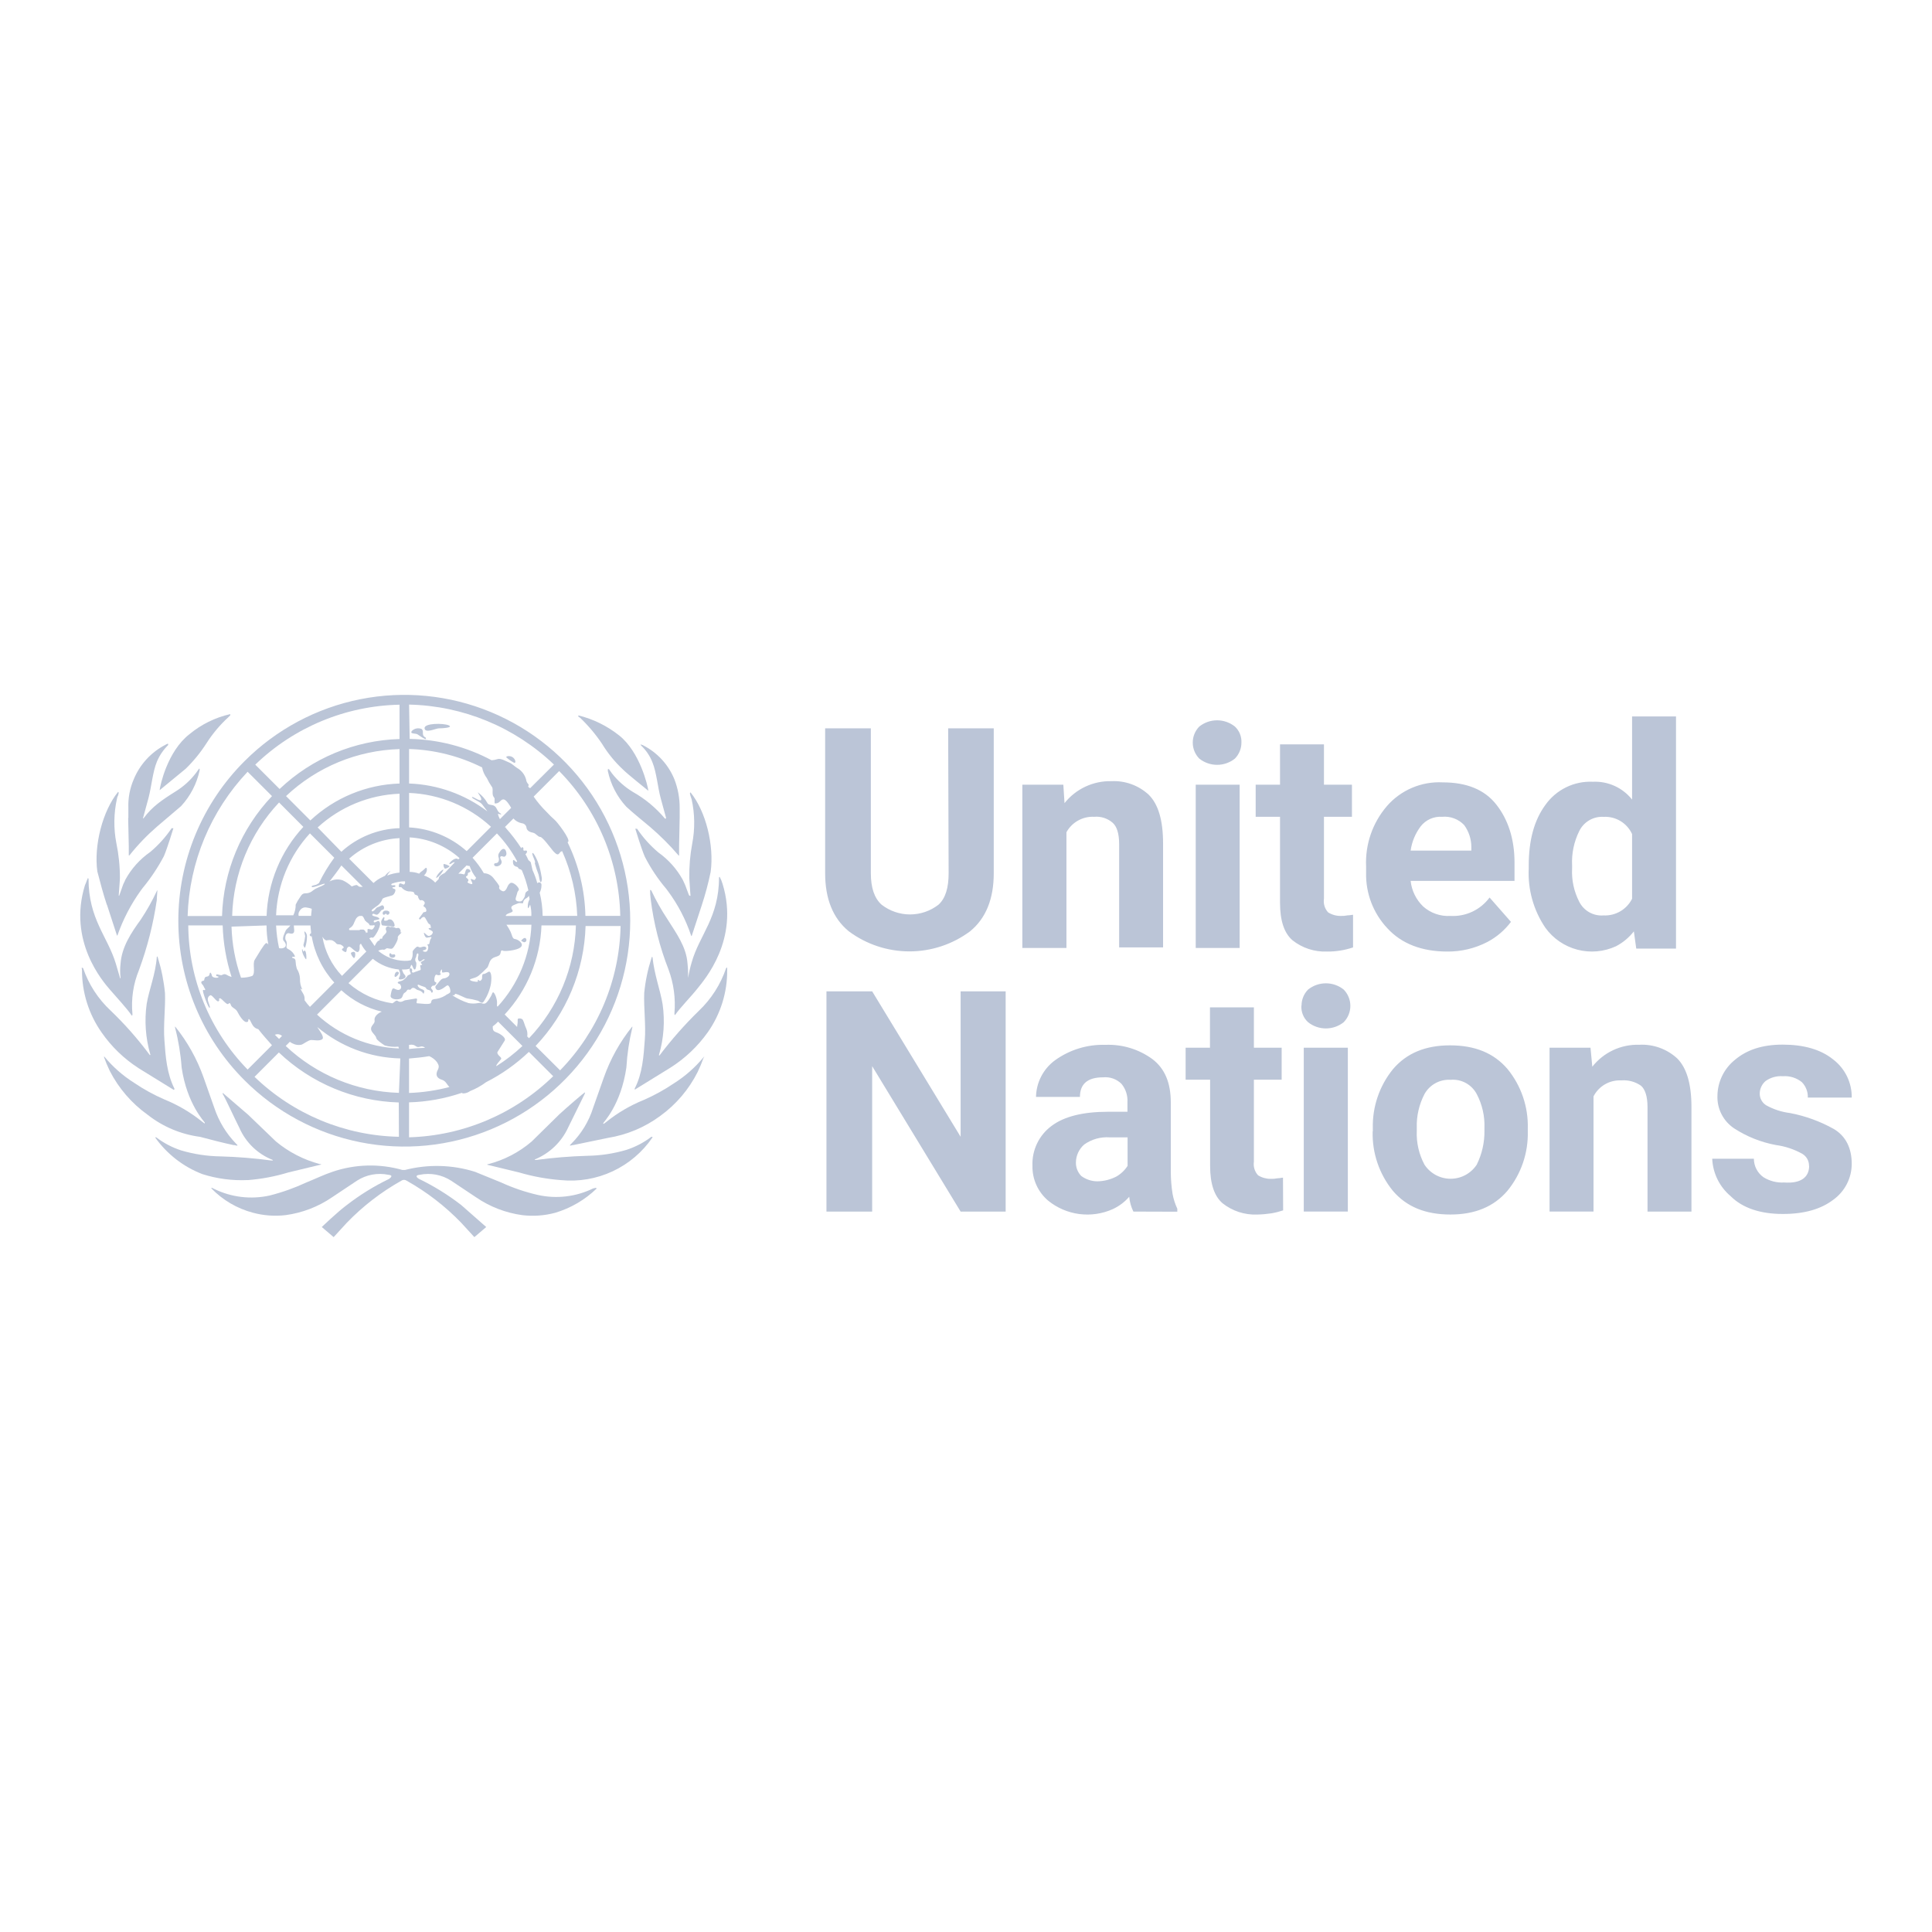 <svg width="250" height="250" viewBox="0 0 250 250" fill="none" xmlns="http://www.w3.org/2000/svg">
<path d="M122.691 94.246H128.591V112.99C128.591 116.292 127.592 118.829 125.519 120.518C123.253 122.201 120.505 123.11 117.682 123.11C114.86 123.11 112.112 122.201 109.846 120.518C107.773 118.829 106.774 116.292 106.774 112.99V94.246H112.688V112.99C112.688 114.909 113.152 116.224 114.071 117.061C115.126 117.882 116.424 118.328 117.76 118.328C119.096 118.328 120.394 117.882 121.448 117.061C122.368 116.217 122.752 114.834 122.752 112.99L122.691 94.246ZM141.59 105.693C140.864 105.655 140.142 105.822 139.507 106.176C138.871 106.529 138.348 107.054 137.997 107.691V122.67H132.292V101.543H137.595L137.749 103.925C138.472 103.014 139.397 102.284 140.45 101.791C141.503 101.298 142.656 101.055 143.818 101.083C144.702 101.04 145.585 101.174 146.417 101.478C147.248 101.781 148.01 102.248 148.658 102.851C149.887 104.08 150.501 106.153 150.501 109.149V122.594H144.817V109.225C144.817 107.842 144.508 106.922 143.969 106.458C143.644 106.177 143.266 105.965 142.858 105.833C142.449 105.702 142.018 105.654 141.59 105.693ZM154.342 96.089C154.34 95.314 154.644 94.569 155.186 94.016C155.841 93.492 156.653 93.207 157.491 93.207C158.329 93.207 159.142 93.492 159.796 94.016C160.079 94.279 160.301 94.601 160.446 94.959C160.592 95.317 160.658 95.703 160.641 96.089C160.642 96.864 160.339 97.608 159.796 98.162C159.142 98.685 158.329 98.97 157.491 98.97C156.653 98.97 155.841 98.685 155.186 98.162C154.644 97.608 154.34 96.864 154.342 96.089ZM160.411 101.543V122.67H154.726V101.543H160.411ZM175.084 122.594C173.996 122.963 172.853 123.144 171.703 123.13C170.092 123.192 168.511 122.674 167.248 121.671C166.173 120.746 165.635 119.133 165.635 116.831V105.693H162.484V101.543H165.635V96.319H171.319V101.543H174.941V105.693H171.319V116.292C171.271 116.609 171.294 116.932 171.387 117.238C171.48 117.544 171.641 117.825 171.858 118.06C172.341 118.364 172.901 118.523 173.471 118.52C173.78 118.532 174.089 118.507 174.391 118.445C174.7 118.445 174.93 118.369 175.084 118.369V122.594ZM195.518 119.289C194.701 120.377 193.651 121.269 192.446 121.901C190.855 122.722 189.088 123.143 187.297 123.13C183.995 123.13 181.383 122.131 179.54 120.133C177.701 118.185 176.707 115.589 176.773 112.911V112.146C176.636 109.286 177.599 106.482 179.464 104.31C180.355 103.283 181.469 102.473 182.719 101.941C183.97 101.409 185.325 101.168 186.683 101.238C189.758 101.238 192.072 102.157 193.599 104.08C195.126 106.002 195.978 108.535 195.978 111.607V113.989H182.536C182.671 115.245 183.242 116.413 184.15 117.291C184.628 117.719 185.186 118.048 185.793 118.259C186.399 118.47 187.041 118.559 187.682 118.52C188.658 118.576 189.633 118.387 190.518 117.971C191.403 117.555 192.171 116.925 192.751 116.138L195.518 119.289ZM186.607 105.693C186.081 105.656 185.554 105.749 185.071 105.964C184.589 106.178 184.167 106.507 183.841 106.922C183.144 107.842 182.695 108.926 182.536 110.069H190.391V109.609C190.391 108.588 190.068 107.593 189.467 106.767C189.104 106.383 188.657 106.086 188.161 105.9C187.666 105.714 187.134 105.643 186.607 105.693ZM211.73 122.745L211.421 120.518C210.8 121.316 210.014 121.972 209.118 122.44C207.554 123.165 205.786 123.324 204.118 122.89C202.45 122.455 200.985 121.454 199.973 120.058C198.44 117.799 197.683 115.103 197.818 112.376V111.991C197.818 108.758 198.507 106.153 199.973 104.155C200.664 103.18 201.589 102.394 202.664 101.87C203.738 101.346 204.927 101.102 206.121 101.158C207.088 101.114 208.053 101.299 208.934 101.7C209.816 102.101 210.589 102.706 211.191 103.465V92.708H216.875V122.745H211.73ZM203.43 112.376C203.349 113.87 203.667 115.358 204.353 116.688C204.643 117.262 205.097 117.738 205.659 118.053C206.22 118.367 206.863 118.508 207.504 118.455C208.261 118.491 209.013 118.306 209.667 117.923C210.321 117.541 210.85 116.977 211.191 116.299V107.928C210.871 107.229 210.348 106.643 209.691 106.246C209.033 105.849 208.271 105.658 207.504 105.7C206.856 105.661 206.21 105.815 205.649 106.143C205.088 106.471 204.637 106.958 204.353 107.543C203.668 108.925 203.35 110.459 203.43 111.999V112.376ZM130.132 128.279V156.778H124.304L112.857 137.958V156.778H106.943V128.279H112.857L124.304 147.099V128.279H130.132ZM146.66 156.778C146.364 156.178 146.181 155.527 146.121 154.86C145.526 155.546 144.791 156.096 143.965 156.473C142.616 157.071 141.129 157.286 139.666 157.096C138.203 156.906 136.82 156.318 135.669 155.395C135.005 154.842 134.474 154.147 134.116 153.361C133.757 152.574 133.581 151.717 133.599 150.854C133.559 149.86 133.762 148.872 134.19 147.975C134.618 147.077 135.259 146.298 136.057 145.705C137.67 144.476 140.128 143.862 143.354 143.862H145.891V142.633C145.944 141.77 145.67 140.919 145.122 140.251C144.812 139.943 144.437 139.708 144.026 139.562C143.614 139.416 143.175 139.363 142.74 139.406C140.742 139.406 139.744 140.252 139.744 141.943H134.059C134.076 141.016 134.306 140.106 134.732 139.284C135.159 138.461 135.769 137.748 136.517 137.2C138.414 135.832 140.711 135.129 143.049 135.202C145.222 135.115 147.361 135.764 149.118 137.046C150.731 138.274 151.5 140.118 151.5 142.654V151.572C151.5 152.55 151.577 153.527 151.73 154.493C151.853 155.156 152.059 155.801 152.344 156.412V156.796L146.66 156.778ZM141.989 152.862C142.846 152.85 143.688 152.64 144.45 152.248C145.041 151.91 145.541 151.436 145.909 150.864V147.174H143.602C142.428 147.088 141.26 147.415 140.3 148.098C139.968 148.385 139.701 148.738 139.515 149.136C139.329 149.533 139.23 149.966 139.223 150.404C139.214 150.73 139.27 151.053 139.389 151.356C139.507 151.659 139.685 151.936 139.912 152.169C140.512 152.614 141.238 152.857 141.986 152.862H141.989ZM166.037 156.624C165.535 156.789 165.021 156.918 164.499 157.008C163.889 157.099 163.273 157.151 162.656 157.163C161.045 157.223 159.465 156.706 158.201 155.704C157.125 154.78 156.588 153.166 156.588 150.864V139.715H153.419V135.576H156.57V130.352H162.254V135.576H165.847V139.715H162.254V150.315C162.205 150.631 162.229 150.954 162.322 151.26C162.415 151.566 162.576 151.847 162.793 152.082C163.277 152.384 163.836 152.544 164.406 152.542C164.715 152.555 165.023 152.529 165.326 152.467C165.635 152.467 165.865 152.388 166.019 152.388L166.037 156.624ZM168.419 130.122C168.418 129.347 168.721 128.602 169.264 128.049C169.918 127.525 170.731 127.24 171.569 127.24C172.406 127.24 173.219 127.525 173.874 128.049C174.427 128.613 174.736 129.371 174.736 130.161C174.736 130.951 174.427 131.71 173.874 132.274C173.219 132.796 172.406 133.079 171.569 133.079C170.731 133.079 169.919 132.796 169.264 132.274C168.967 132.003 168.736 131.669 168.587 131.296C168.437 130.924 168.374 130.522 168.401 130.122H168.419ZM174.409 135.576V156.775H168.707V135.576H174.409ZM177.643 146.409V146.025C177.567 143.234 178.493 140.508 180.255 138.343C182.023 136.266 184.48 135.267 187.631 135.267C190.865 135.267 193.315 136.266 195.083 138.343C196.846 140.508 197.773 143.234 197.695 146.025V146.409C197.765 149.201 196.83 151.926 195.062 154.087C193.294 156.16 190.836 157.159 187.685 157.159C184.451 157.159 182.001 156.16 180.233 154.087C178.473 151.921 177.546 149.196 177.621 146.405L177.643 146.409ZM183.33 145.946V146.33C183.265 147.853 183.61 149.366 184.329 150.71C184.698 151.27 185.199 151.729 185.789 152.047C186.379 152.365 187.039 152.531 187.709 152.531C188.379 152.531 189.038 152.365 189.628 152.047C190.218 151.729 190.719 151.27 191.088 150.71C191.762 149.349 192.105 147.848 192.087 146.33V145.946C192.141 144.425 191.797 142.916 191.088 141.569C190.768 140.964 190.276 140.466 189.675 140.138C189.074 139.81 188.389 139.667 187.707 139.726C187.027 139.684 186.35 139.834 185.752 140.16C185.154 140.486 184.661 140.975 184.329 141.569C183.627 142.918 183.283 144.425 183.33 145.946ZM209.793 139.801C209.058 139.764 208.329 139.939 207.691 140.306C207.054 140.673 206.536 141.217 206.2 141.871V156.775H200.512V135.576H205.812L206.042 138.034C206.761 137.118 207.685 136.384 208.74 135.89C209.794 135.396 210.95 135.157 212.114 135.192C213.01 135.143 213.906 135.275 214.751 135.579C215.595 135.882 216.37 136.352 217.029 136.959C218.258 138.188 218.873 140.261 218.873 143.258V156.778H213.188V143.258C213.188 141.875 212.879 140.955 212.344 140.491C211.604 139.974 210.707 139.73 209.807 139.801H209.793ZM234.085 150.854C234.09 150.546 234.014 150.242 233.865 149.972C233.716 149.703 233.5 149.477 233.238 149.316C232.169 148.716 230.996 148.325 229.781 148.162C227.861 147.804 226.029 147.072 224.392 146.007C223.7 145.546 223.139 144.915 222.762 144.175C222.384 143.436 222.203 142.611 222.236 141.781C222.248 140.897 222.454 140.026 222.839 139.229C223.223 138.433 223.778 137.731 224.463 137.171C226.001 135.863 227.995 135.174 230.686 135.174C233.378 135.174 235.602 135.788 237.215 137.096C237.972 137.674 238.583 138.421 239 139.278C239.417 140.134 239.627 141.077 239.615 142.029H233.931C233.945 141.661 233.884 141.295 233.752 140.951C233.619 140.608 233.419 140.295 233.162 140.031C232.471 139.472 231.592 139.197 230.704 139.262C229.913 139.202 229.125 139.419 228.477 139.877C228.241 140.075 228.05 140.322 227.917 140.6C227.785 140.878 227.713 141.182 227.708 141.49C227.703 141.798 227.778 142.101 227.926 142.371C228.074 142.641 228.29 142.867 228.552 143.028C229.503 143.554 230.546 143.893 231.624 144.027C233.62 144.405 235.541 145.105 237.312 146.1C238.846 147.023 239.615 148.558 239.615 150.634C239.607 151.536 239.388 152.423 238.974 153.223C238.56 154.024 237.964 154.716 237.233 155.244C235.62 156.473 233.471 157.087 230.704 157.087C227.783 157.087 225.48 156.319 223.942 154.781C223.232 154.183 222.653 153.444 222.243 152.611C221.833 151.778 221.601 150.869 221.56 149.941H226.95C226.952 150.407 227.064 150.866 227.278 151.28C227.491 151.694 227.8 152.052 228.179 152.323C228.982 152.828 229.923 153.069 230.87 153.013C232.943 153.167 234.103 152.399 234.103 150.857L234.085 150.854Z" fill="#BBC5D7"/>
<path d="M76.751 153.782C74.533 154.866 72.013 155.164 69.604 154.626C67.966 154.252 66.371 153.711 64.843 153.009L61.462 151.63C58.522 150.708 55.382 150.627 52.397 151.396H52.088C49.113 150.55 45.951 150.632 43.023 151.63C41.873 152.014 40.795 152.55 39.645 153.009C38.114 153.721 36.519 154.288 34.881 154.702C32.473 155.233 29.956 154.935 27.738 153.857L27.429 153.703C27.354 153.703 27.354 153.703 27.354 153.778C28.829 155.301 30.693 156.39 32.743 156.929C34.12 157.298 35.554 157.402 36.969 157.235C39.118 156.944 41.171 156.156 42.962 154.932L46.196 152.776C47.4 152.001 48.86 151.729 50.263 152.018C51.032 152.093 50.417 152.478 50.342 152.553C48.405 153.485 46.572 154.618 44.873 155.934C43.72 156.779 41.64 158.776 41.64 158.776L43.174 160.084L44.866 158.237C46.943 156.084 49.324 154.246 51.934 152.783C52.034 152.71 52.154 152.67 52.279 152.67C52.403 152.67 52.523 152.71 52.623 152.783C55.233 154.246 57.614 156.084 59.691 158.237L61.383 160.084L62.917 158.776L59.684 155.934C57.989 154.619 56.161 153.486 54.23 152.553C54.075 152.478 53.54 152.093 54.309 152.018C55.713 151.73 57.175 152.005 58.38 152.783L61.613 154.939C63.403 156.163 65.454 156.951 67.603 157.242C69.018 157.409 70.452 157.306 71.828 156.937C73.853 156.336 75.702 155.255 77.218 153.786C77.176 153.744 77.122 153.717 77.063 153.71L76.758 153.786M84.285 147.102C83.311 147.846 82.218 148.418 81.052 148.795C79.404 149.279 77.699 149.537 75.982 149.56C73.771 149.625 71.566 149.805 69.374 150.099C69.22 150.099 69.144 150.099 69.22 150.024C71.133 149.24 72.675 147.756 73.531 145.874L75.687 141.494V141.343C75.536 141.418 73.384 143.262 72.385 144.185L68.792 147.717C67.169 149.105 65.251 150.104 63.183 150.638H63.108L63.032 150.713L67.15 151.709C68.928 152.233 70.756 152.568 72.604 152.708C74.891 152.932 77.196 152.537 79.278 151.565C81.36 150.592 83.141 149.076 84.436 147.178C84.436 147.099 84.361 147.099 84.282 147.099M91.044 136.805C89.95 138.128 88.653 139.269 87.203 140.186C85.966 141.024 84.653 141.746 83.283 142.342C81.538 143.047 79.907 144.006 78.443 145.187L78.138 145.417C78.058 145.417 78.058 145.417 78.058 145.338C78.058 145.259 80.365 142.96 81.055 138.12C81.156 136.384 81.413 134.661 81.824 132.971V132.817C80.229 134.794 78.983 137.028 78.138 139.424L76.754 143.341C76.2 145.105 75.225 146.708 73.912 148.012L73.758 148.162V148.241C73.912 148.241 74.063 148.162 74.218 148.162L78.673 147.243C81.121 146.848 83.44 145.874 85.435 144.401C87.481 142.922 89.141 140.972 90.275 138.716C90.563 138.115 90.82 137.498 91.044 136.87C91.195 136.719 91.119 136.719 91.044 136.794M93.961 125.271C93.252 127.375 92.039 129.273 90.429 130.801C88.598 132.588 86.903 134.51 85.359 136.55C85.359 136.625 85.205 136.55 85.281 136.474C85.897 134.354 86.054 132.128 85.74 129.942C85.435 128.099 84.662 126.101 84.436 123.874L84.361 123.798C84.361 123.874 84.282 123.949 84.282 124.028C83.82 125.477 83.511 126.97 83.362 128.483C83.283 130.327 83.592 132.709 83.437 134.552C83.283 136.708 83.128 138.932 82.133 140.851V141.005L86.739 138.163C88.637 136.965 90.282 135.407 91.583 133.578C93.246 131.22 94.126 128.398 94.098 125.512V125.203C94.039 125.212 93.985 125.24 93.943 125.282" fill="#BBC5D7"/>
<path d="M89.042 126.511C89.055 125.895 89.029 125.28 88.963 124.668C88.812 122.512 87.504 120.748 86.351 118.919C85.571 117.742 84.879 116.51 84.278 115.232C84.236 115.191 84.182 115.164 84.124 115.157C84.117 115.568 84.144 115.979 84.203 116.386C84.59 119.492 85.364 122.537 86.506 125.451C87.177 127.261 87.439 129.197 87.271 131.121C87.271 131.275 87.271 131.275 87.346 131.351C88.04 130.352 89.423 128.968 90.267 127.894C91.112 126.82 95.722 121.596 93.501 114.374C93.407 114.053 93.278 113.743 93.117 113.45L93.041 113.529C93.041 118.75 90.505 120.981 89.506 124.513C89.312 125.169 89.159 125.836 89.046 126.511M89.121 115.757L88.662 114.525L88.349 113.845C87.578 112.447 86.502 111.239 85.201 110.314C84.141 109.421 83.21 108.386 82.435 107.238H82.205C82.28 107.468 82.974 109.775 83.434 110.849C84.193 112.334 85.121 113.727 86.2 114.999L86.43 115.304C87.725 117.051 88.736 118.991 89.427 121.053C89.427 121.073 89.435 121.092 89.449 121.106C89.463 121.121 89.482 121.129 89.502 121.129L90.81 117.133C91.275 115.719 91.659 114.279 91.96 112.821C92.423 109.365 91.346 104.985 89.348 102.527C89.306 102.569 89.28 102.623 89.272 102.682L89.348 102.987L89.502 103.451C89.912 105.321 89.937 107.255 89.578 109.135C89.296 110.628 89.169 112.146 89.197 113.666C89.197 113.896 89.348 115.822 89.348 115.893C89.348 115.965 89.272 115.893 89.197 115.893M82.959 96.473C83.599 97.075 84.097 97.811 84.418 98.629C84.957 99.933 85.108 101.863 85.496 103.3L86.189 105.833C86.189 105.912 86.11 105.988 86.035 105.912C84.869 104.523 83.462 103.356 81.881 102.466C80.85 101.84 79.94 101.033 79.194 100.084L78.809 99.545C78.799 99.535 78.787 99.527 78.774 99.521C78.761 99.516 78.746 99.513 78.732 99.513C78.718 99.513 78.704 99.516 78.69 99.521C78.677 99.527 78.665 99.535 78.655 99.545V99.775C79.022 101.497 79.845 103.089 81.037 104.385C82.036 105.308 83.11 106.153 84.109 106.997C85.433 108.128 86.667 109.361 87.799 110.684C87.799 110.684 87.875 110.763 87.875 110.684V109.455L87.95 105.768V104.54C87.955 103.279 87.725 102.029 87.271 100.853C86.504 98.963 85.087 97.41 83.275 96.473C83.2 96.398 83.046 96.398 82.891 96.319C82.897 96.378 82.925 96.434 82.97 96.473M75.066 92.88C76.135 93.9 77.089 95.033 77.911 96.261C78.654 97.478 79.558 98.589 80.599 99.563C81.289 100.257 83.365 101.87 83.901 102.33C83.825 101.715 82.823 97.335 80.139 95.183C78.581 93.939 76.772 93.047 74.835 92.571V92.726L75.066 92.88ZM32.039 152.708C33.833 152.568 35.606 152.233 37.328 151.709L41.478 150.71H41.553C41.553 150.7 41.551 150.69 41.548 150.681C41.544 150.672 41.538 150.664 41.531 150.657C41.524 150.649 41.516 150.644 41.507 150.64C41.498 150.636 41.488 150.634 41.478 150.634H41.399C39.315 150.084 37.376 149.087 35.715 147.713L32.122 144.257L28.82 141.415V141.569C29.125 142.029 30.278 144.566 30.976 145.946C31.807 147.845 33.358 149.337 35.287 150.095C35.363 150.171 35.287 150.171 35.133 150.171C32.941 149.875 30.735 149.696 28.525 149.636C26.808 149.611 25.102 149.352 23.455 148.867C22.29 148.489 21.196 147.917 20.222 147.174H20.067C21.595 149.329 23.725 150.984 26.19 151.931C28.075 152.53 30.052 152.79 32.028 152.7M30.261 148.166C30.415 148.166 30.49 148.245 30.72 148.245V148.166L30.57 148.015C29.281 146.693 28.31 145.096 27.727 143.344L26.344 139.428C25.498 137.032 24.25 134.797 22.654 132.82V132.975C23.093 134.662 23.377 136.385 23.502 138.124C24.192 142.884 26.499 145.191 26.499 145.266C26.499 145.342 26.499 145.421 26.419 145.342L26.114 145.112C24.649 143.933 23.018 142.975 21.274 142.27C19.903 141.675 18.591 140.953 17.354 140.114C15.903 139.199 14.606 138.059 13.513 136.737H13.438C13.66 137.365 13.917 137.98 14.207 138.58C15.367 140.84 17.053 142.789 19.122 144.264C21.079 145.8 23.414 146.782 25.881 147.106C27.343 147.491 28.802 147.875 30.261 148.184M17.893 138.199L22.503 141.041C22.545 140.999 22.571 140.945 22.579 140.887C21.58 138.889 21.425 136.74 21.274 134.588C21.12 132.666 21.425 130.363 21.35 128.519C21.204 126.977 20.899 125.454 20.441 123.974C20.441 123.899 20.365 123.823 20.365 123.744L20.29 123.823C20.135 126.051 19.291 128.049 18.982 129.892C18.676 132.076 18.833 134.301 19.442 136.42C19.521 136.499 19.366 136.575 19.366 136.499C17.842 134.444 16.146 132.521 14.297 130.751C12.69 129.249 11.476 127.376 10.761 125.296C10.721 125.254 10.668 125.226 10.61 125.217C10.531 125.217 10.61 125.372 10.61 125.526C10.6 128.412 11.485 131.231 13.143 133.593C14.414 135.427 16.033 136.993 17.908 138.203M17.063 131.44C17.139 131.365 17.139 131.365 17.139 131.211C16.953 129.275 17.243 127.324 17.983 125.526C19.066 122.593 19.84 119.555 20.29 116.461C20.29 116.077 20.365 115.383 20.365 115.232C20.29 115.232 20.29 115.232 20.29 115.308C19.69 116.588 18.996 117.821 18.213 118.998C16.984 120.687 15.755 122.53 15.601 124.682C15.526 125.294 15.526 125.913 15.601 126.525C15.601 126.545 15.593 126.564 15.579 126.579C15.565 126.593 15.546 126.601 15.525 126.601V126.525L14.986 124.682C13.909 121.146 11.455 118.933 11.455 113.695L11.376 113.619C11.225 113.924 11.146 114.233 10.995 114.539C8.763 121.761 13.298 126.985 14.228 128.063C15.159 129.141 16.384 130.442 17.07 131.44M13.837 117.068L15.141 121.064C15.151 121.064 15.161 121.062 15.17 121.058C15.179 121.054 15.187 121.049 15.194 121.042C15.201 121.035 15.207 121.026 15.211 121.017C15.214 121.008 15.216 120.998 15.216 120.988C15.938 118.94 16.947 117.004 18.213 115.24L18.443 114.931C19.505 113.647 20.433 112.258 21.21 110.784C21.67 109.706 22.363 107.403 22.439 107.173H22.209C21.434 108.321 20.503 109.355 19.442 110.245C18.097 111.18 16.989 112.416 16.208 113.856C16.133 114.086 15.978 114.316 15.903 114.546L15.443 115.854C15.443 115.854 15.364 116.008 15.364 115.854C15.364 115.699 15.518 113.932 15.518 113.626C15.52 112.096 15.363 110.569 15.051 109.07C14.691 107.19 14.717 105.256 15.127 103.386C15.143 103.223 15.195 103.066 15.281 102.926C15.281 102.851 15.357 102.696 15.357 102.617C15.357 102.538 15.357 102.542 15.281 102.466C13.283 104.924 12.13 109.379 12.594 112.76C12.974 114.219 13.359 115.678 13.822 117.072M16.585 105.855L16.665 109.545V110.694H16.74C17.824 109.331 19.033 108.071 20.351 106.932L23.423 104.32C24.625 103.023 25.456 101.428 25.83 99.7V99.473H25.755L25.37 100.009C24.653 100.956 23.768 101.764 22.758 102.391C20.915 103.544 19.686 104.389 18.608 105.847C18.533 105.926 18.454 105.926 18.533 105.772L19.223 103.235C19.607 101.776 19.762 99.858 20.301 98.564C20.64 97.756 21.135 97.024 21.759 96.409V96.24C21.605 96.24 21.529 96.315 21.375 96.394C19.534 97.351 18.092 98.93 17.304 100.849C16.801 102.011 16.564 103.271 16.611 104.536V105.84M20.685 102.229L24.034 99.473C25.053 98.477 25.956 97.368 26.725 96.168C27.52 94.922 28.476 93.787 29.567 92.79L29.797 92.557V92.406C27.849 92.846 26.033 93.741 24.497 95.018C21.652 97.246 20.732 101.622 20.656 102.236M51.553 126.062C51.783 125.753 51.244 125.523 51.089 126.062C50.935 126.601 51.323 126.446 51.553 126.062ZM57.391 112.541C57.161 112.462 56.313 113.461 56.468 113.619C56.872 113.354 57.192 112.981 57.391 112.541ZM57.546 112.387C57.697 112.462 58.236 112.157 58.16 112.078C58.085 111.999 57.391 111.693 57.391 111.848C57.38 111.943 57.387 112.04 57.414 112.133C57.441 112.225 57.485 112.312 57.546 112.387ZM67.915 121.912C68.224 121.836 68.145 121.373 67.915 121.373C67.685 121.373 67.376 121.757 67.455 121.757C67.534 121.757 67.761 121.987 67.915 121.912ZM64.15 111.69C63.92 111.69 63.844 111.923 64.074 112.074C64.164 112.102 64.259 112.11 64.352 112.097C64.446 112.084 64.535 112.051 64.613 111.999C64.703 111.959 64.778 111.894 64.832 111.813C64.887 111.731 64.916 111.636 64.919 111.539C64.919 111.305 64.613 111 64.764 110.845C64.915 110.691 65.149 110.924 65.303 110.845C65.374 110.809 65.433 110.754 65.474 110.686C65.514 110.618 65.535 110.54 65.533 110.461C65.533 110.31 65.458 109.846 65.149 109.846C64.84 109.846 64.534 110.461 64.534 110.461C64.497 110.546 64.478 110.638 64.478 110.73C64.478 110.823 64.497 110.915 64.534 111C64.613 111.305 64.534 111.69 64.15 111.69Z" fill="#BBC5D7"/>
<path d="M69.22 111.761C69.35 112.23 69.505 112.692 69.683 113.145C69.759 113.375 69.838 114.223 69.989 114.144C70.14 114.065 70.143 113.605 70.068 113.375C69.984 112.827 69.856 112.288 69.683 111.761C69.604 111.452 69.069 110.303 68.914 110.378C68.76 110.454 69.144 111.147 69.22 111.456C69.295 111.765 69.144 111.611 69.22 111.765M66.532 98.704C66.762 98.78 66.762 98.32 66.378 98.015C65.993 97.709 65.379 97.86 65.533 98.015C65.835 98.287 66.171 98.519 66.532 98.704ZM55.009 95.402C54.47 95.093 54.934 94.633 54.55 94.325C54.344 94.243 54.119 94.221 53.902 94.262C53.684 94.303 53.483 94.404 53.321 94.555C52.936 95.018 53.781 94.864 54.011 95.018C54.24 95.172 55.009 95.708 55.088 95.632C55.103 95.613 55.112 95.591 55.116 95.568C55.12 95.544 55.118 95.52 55.111 95.498C55.103 95.475 55.091 95.455 55.074 95.438C55.057 95.421 55.036 95.409 55.013 95.402M58.085 93.865C57.395 93.556 54.851 93.556 54.938 94.249C55.024 94.942 56.396 94.249 56.781 94.249C57.165 94.249 58.699 94.17 58.085 93.865ZM51.089 123.514C50.938 123.439 50.709 123.59 50.63 123.439C50.55 123.288 50.4 123.36 50.4 123.439C50.378 123.504 50.373 123.574 50.386 123.641C50.4 123.708 50.43 123.771 50.475 123.823C50.561 123.896 50.67 123.936 50.782 123.936C50.895 123.936 51.004 123.896 51.089 123.823C51.128 123.781 51.149 123.726 51.149 123.669C51.149 123.612 51.128 123.557 51.089 123.514ZM49.631 118.369C49.861 118.369 49.861 118.215 49.94 118.215C50.019 118.215 49.94 118.369 50.17 118.369C50.4 118.369 50.63 117.83 49.94 117.83C49.401 117.83 49.476 118.369 49.631 118.369ZM50.554 118.983C50.17 118.904 50.245 119.134 49.94 119.134C49.476 119.213 49.861 118.829 49.71 118.674C49.631 118.599 49.401 118.983 49.325 119.213C49.325 119.368 49.325 119.673 49.476 119.749L50.938 119.903C51.244 119.903 50.938 119.059 50.554 118.983ZM45.79 123.974C45.944 123.974 46.02 123.514 45.944 123.284C45.869 123.054 45.405 123.209 45.405 123.36C45.468 123.599 45.602 123.813 45.79 123.974ZM39.646 123.974C39.646 123.823 39.646 123.209 39.491 123.054C39.337 122.9 39.337 123.13 39.261 123.13C39.186 123.13 39.182 122.824 39.107 122.824C39.031 122.824 39.107 123.284 39.261 123.59C39.416 123.895 39.646 124.359 39.646 123.974ZM39.491 122.594C39.642 122.149 39.72 121.682 39.721 121.211C39.73 121.079 39.706 120.948 39.653 120.827C39.6 120.706 39.519 120.6 39.416 120.518C39.337 120.518 39.416 120.748 39.491 121.132C39.451 121.523 39.374 121.909 39.261 122.285C39.261 122.361 39.416 122.745 39.491 122.594Z" fill="#BBC5D7"/>
<path d="M31.654 139.801C35.741 143.89 40.949 146.675 46.618 147.804C52.288 148.933 58.165 148.356 63.506 146.144C68.848 143.933 73.413 140.187 76.625 135.38C79.837 130.574 81.552 124.923 81.552 119.142C81.552 113.361 79.837 107.709 76.625 102.903C73.413 98.097 68.848 94.351 63.506 92.139C58.165 89.927 52.288 89.35 46.618 90.479C40.949 91.608 35.741 94.393 31.654 98.482C28.935 101.191 26.777 104.411 25.305 107.956C23.833 111.502 23.075 115.303 23.075 119.142C23.075 122.98 23.833 126.782 25.305 130.327C26.777 133.872 28.935 137.092 31.654 139.801ZM24.357 119.749H28.812C28.883 122.016 29.272 124.262 29.966 126.421C29.722 126.35 29.488 126.246 29.272 126.112C28.967 125.958 28.737 126.187 28.658 126.187C28.353 126.187 27.968 125.958 27.968 126.187C27.968 126.417 28.273 126.267 28.273 126.421C28.273 126.576 27.505 126.572 27.429 126.267C27.354 125.961 27.199 125.652 27.124 126.037C27.048 126.421 26.739 126.342 26.585 126.421C26.489 126.525 26.434 126.66 26.43 126.802C26.43 126.956 26.046 126.881 26.046 127.111C26.046 127.341 26.276 127.42 26.355 127.65C26.434 127.88 26.66 128.034 26.509 128.11C26.358 128.185 26.43 128.034 26.276 128.11C26.121 128.185 26.969 130.492 27.124 130.413C27.278 130.334 26.89 129.648 26.89 129.335C26.877 129.224 26.9 129.111 26.956 129.014C27.011 128.917 27.097 128.841 27.199 128.796C27.429 128.645 28.044 129.719 28.277 129.565C28.511 129.41 28.202 129.26 28.432 129.18C28.662 129.101 29.355 130.179 29.585 129.874C29.739 129.644 29.89 130.025 29.89 130.104C30.12 130.488 30.505 130.488 30.735 130.948C30.965 131.408 31.504 132.256 31.888 132.256C32.273 132.256 32.043 131.872 32.197 131.872C32.352 131.872 32.502 132.407 32.732 132.716C32.896 132.953 33.144 133.118 33.426 133.176C33.961 133.869 34.579 134.559 35.194 135.249L32.043 138.4C27.159 133.402 24.405 126.704 24.361 119.716M49.788 113.342L49.48 113.497C49.058 113.689 48.669 113.947 48.33 114.262L45.179 111.115C46.984 109.508 49.286 108.569 51.7 108.456V112.911C51.148 112.967 50.605 113.096 50.087 113.296C50.212 113.071 50.366 112.864 50.547 112.681C50.245 112.856 49.983 113.092 49.778 113.375M47.388 120.672V120.827C47.388 120.672 47.313 120.597 47.234 120.442C47.158 120.363 47.083 120.288 47.004 120.288H46.634L46.483 120.363H45.405C45.254 120.363 45.175 120.363 45.175 120.288C45.1 119.982 45.559 120.212 45.868 119.289C45.944 119.213 45.944 119.059 46.019 118.983L46.099 118.829L46.174 118.75L46.249 118.674C46.31 118.616 46.383 118.572 46.464 118.545C46.544 118.518 46.629 118.51 46.713 118.52H46.867L47.018 118.674L47.248 119.134C47.327 119.213 47.403 119.213 47.403 119.289C47.519 119.346 47.623 119.424 47.712 119.519L47.787 119.598V119.673C47.863 119.749 47.863 119.749 47.942 119.749H48.247C48.402 119.673 48.402 119.749 48.481 119.749V119.828C48.481 119.903 48.481 119.903 48.402 119.982C48.402 120.058 48.326 120.058 48.326 120.133C48.247 120.212 48.172 120.288 48.096 120.288C47.967 120.27 47.838 120.245 47.712 120.212C47.633 120.212 47.557 120.212 47.557 120.288V120.672M39.124 128.049C38.907 127.621 38.802 127.145 38.819 126.665C38.804 126.195 38.661 125.738 38.406 125.343C38.316 125.044 38.264 124.735 38.251 124.423C38.251 123.884 37.791 124.039 37.791 123.884C37.791 123.73 38.172 123.884 38.172 123.73C38.004 123.341 37.705 123.022 37.328 122.828C36.944 122.673 37.098 122.444 37.098 122.214C37.114 122.106 37.109 121.996 37.083 121.891C37.056 121.785 37.009 121.686 36.944 121.599C36.868 121.29 36.944 120.751 37.328 120.751C37.482 120.751 37.712 120.906 37.942 120.751C38.172 120.597 38.021 120.137 38.021 119.752H40.177C40.177 120.061 40.256 120.446 40.256 120.751C40.102 120.83 40.026 120.985 40.102 121.06C40.177 121.136 40.256 121.215 40.332 121.136C40.712 123.376 41.727 125.459 43.256 127.14L40.105 130.291C39.857 130.023 39.627 129.74 39.416 129.443V129.213C39.416 128.677 39.031 128.368 38.877 127.909M36.11 122.684C35.903 121.723 35.774 120.746 35.725 119.763H37.569C37.418 119.997 37.033 120.227 36.954 120.457C36.875 120.687 36.419 121.455 36.724 121.761C37.418 122.53 36.57 122.839 36.11 122.684ZM36.494 134.053L36.11 134.437L35.571 133.902C35.722 133.832 35.891 133.809 36.056 133.836C36.22 133.863 36.373 133.938 36.494 134.053ZM41.259 114.291C41.18 114.291 41.18 114.37 41.104 114.37C40.874 114.6 40.26 114.521 40.335 114.754C40.411 114.988 42.028 114.216 42.028 114.37C42.028 114.525 41.334 114.754 40.874 114.984C40.414 115.214 40.26 115.599 39.491 115.599C39.106 115.599 38.952 115.904 38.801 116.134C38.593 116.425 38.413 116.734 38.262 117.058C38.27 117.537 38.164 118.011 37.953 118.441H35.725C35.881 114.499 37.434 110.741 40.105 107.838L43.256 110.989C42.49 112.025 41.821 113.131 41.259 114.291ZM44.176 111.988L46.943 114.754H46.634C46.328 114.754 46.328 114.521 46.099 114.521C45.635 114.6 45.559 114.754 45.484 114.675C45.142 114.361 44.753 114.101 44.331 113.907C43.826 113.74 43.278 113.768 42.793 113.986C42.718 113.986 42.718 114.061 42.642 114.061C43.177 113.371 43.72 112.678 44.176 111.988ZM40.335 117.597C40.335 117.902 40.26 118.211 40.26 118.516H38.647C38.616 118.397 38.613 118.273 38.64 118.153C38.667 118.033 38.722 117.921 38.801 117.827C38.892 117.671 39.031 117.549 39.197 117.48C39.362 117.411 39.547 117.397 39.721 117.442C39.932 117.465 40.139 117.517 40.335 117.597ZM41.719 121.208L41.873 121.437C42.028 121.592 42.178 121.743 42.333 121.667C42.536 121.629 42.744 121.629 42.947 121.667C43.156 121.75 43.341 121.882 43.486 122.052C43.641 122.282 43.946 122.127 44.176 122.282C44.406 122.436 44.636 122.591 44.331 122.742C44.025 122.893 44.636 123.205 44.715 123.205C44.794 123.205 44.87 123.051 44.87 122.821C44.87 122.742 45.021 122.436 45.254 122.512C45.488 122.587 46.174 123.435 46.404 123.126C46.634 122.817 46.483 122.436 46.558 122.282C46.561 122.242 46.578 122.204 46.606 122.175C46.635 122.147 46.673 122.13 46.713 122.127C46.898 122.489 47.13 122.825 47.403 123.126L44.255 126.277C42.922 124.879 42.039 123.113 41.719 121.208ZM44.176 110.22L41.104 107.073C44.006 104.405 47.762 102.858 51.7 102.707V107.162C48.899 107.253 46.222 108.342 44.155 110.234M40.159 106.164L37.012 103.012C40.996 99.252 46.224 97.089 51.7 96.933V101.388C47.407 101.526 43.31 103.219 40.174 106.153M39.254 106.997C36.336 110.141 34.648 114.23 34.497 118.516H30.041C30.196 113.046 32.356 107.824 36.11 103.842L39.254 106.997ZM34.489 119.749C34.491 120.574 34.568 121.398 34.719 122.21C34.644 122.21 34.644 121.976 34.414 122.055C34.184 122.135 33.336 123.59 32.955 124.211C32.646 124.747 33.106 125.9 32.646 126.284C32.201 126.436 31.733 126.514 31.263 126.514H31.187C30.438 124.389 30.024 122.16 29.959 119.907L34.489 119.749ZM51.621 147.099C44.638 146.962 37.964 144.191 32.937 139.342L36.085 136.19C40.285 140.183 45.81 142.486 51.603 142.658L51.621 147.099ZM51.621 141.415C46.159 141.253 40.946 139.094 36.969 135.346L37.508 134.807C37.624 134.902 37.753 134.98 37.892 135.037C38.224 135.206 38.603 135.261 38.97 135.192C39.279 135.116 39.893 134.577 40.278 134.577C40.662 134.577 41.277 134.732 41.661 134.502C42.046 134.272 41.428 133.503 41.198 133.118C41.122 133.039 41.122 132.964 41.047 132.888C44.062 135.432 47.857 136.869 51.801 136.959L51.621 141.415ZM51.621 135.666C47.68 135.513 43.922 133.962 41.022 131.29L44.169 128.138C45.65 129.486 47.447 130.437 49.393 130.905C48.703 131.211 48.394 131.67 48.474 132.055C48.553 132.439 48.01 132.669 48.01 133.133C48.01 133.596 48.624 133.902 48.703 134.362C48.779 134.592 49.318 134.976 49.781 135.281C50.355 135.445 50.955 135.498 51.549 135.436L51.621 135.666ZM51.467 129.522C51.236 129.367 51.082 129.676 50.777 129.827C48.67 129.522 46.696 128.615 45.092 127.215L48.24 124.068C49.205 124.854 50.382 125.336 51.621 125.451C51.621 125.602 51.776 125.756 51.776 126.065C51.776 126.374 51.545 126.525 51.621 126.68C51.696 126.834 52.39 126.68 52.465 126.45C52.541 126.22 52.235 126.065 52.16 125.835C52.081 125.681 52.081 125.602 52.005 125.451H52.235C52.469 125.464 52.704 125.437 52.929 125.372C52.969 125.369 53.006 125.352 53.034 125.323C53.062 125.295 53.078 125.257 53.08 125.217C53.08 125.142 53.159 125.066 53.159 124.987C53.159 124.908 53.234 124.912 53.234 124.836L53.313 124.912C53.389 125.066 53.543 125.526 53.694 125.451C53.845 125.375 53.928 124.682 53.849 124.527C53.773 124.428 53.733 124.307 53.733 124.183C53.733 124.058 53.773 123.937 53.849 123.838C53.849 123.759 53.928 123.299 54.079 123.374C54.23 123.45 54.079 123.838 54.079 123.989C54.079 124.222 54.233 124.527 54.463 124.373C54.617 124.298 54.772 124.068 54.926 124.143C55.081 124.218 54.542 124.373 54.463 124.527C54.384 124.682 54.693 124.757 54.617 124.836C54.542 124.916 54.463 124.836 54.388 124.912C54.312 124.987 54.542 125.451 54.388 125.526C54.233 125.602 53.694 125.756 53.543 125.835C53.392 125.914 53.234 125.756 53.313 125.681C53.392 125.605 53.313 125.296 53.159 125.296C53.004 125.296 53.004 125.372 53.004 125.526C53.004 125.681 53.159 125.911 53.159 125.986C53.159 126.062 52.929 126.141 52.774 126.216C52.611 126.459 52.402 126.667 52.16 126.831C51.93 126.985 51.467 126.985 51.467 127.14C51.467 127.294 51.7 127.294 51.776 127.37C51.93 127.6 52.005 127.909 51.7 128.063C51.395 128.218 51.007 127.829 50.852 127.909C50.698 127.988 50.622 128.368 50.547 128.828C50.471 129.288 51.391 129.443 51.851 129.213C52.16 129.062 52.081 128.598 52.39 128.444C52.699 128.289 52.62 127.984 52.929 128.063C53.238 128.142 53.159 127.829 53.464 127.829C53.77 127.829 53.773 128.063 54.158 128.138C54.772 128.293 54.772 128.753 54.847 128.523C54.923 128.293 55.002 128.138 54.542 127.984C54.082 127.829 53.849 127.294 54.233 127.449C54.693 127.679 55.078 127.679 55.157 127.909C55.236 128.138 55.692 128.063 55.771 128.293C55.846 128.677 56.155 128.293 55.925 128.063C55.696 127.833 55.771 127.754 55.925 127.6C56.08 127.445 56.155 127.679 56.385 127.37C56.615 127.061 56.306 127.14 56.231 126.985C56.155 126.831 56.231 125.986 56.54 126.141C56.849 126.295 57.154 126.065 57 125.986C56.845 125.907 57.075 125.451 57.154 125.451C57.233 125.451 57.154 125.756 57.23 125.835C57.305 125.914 58.074 125.602 58.153 125.986C58.232 126.371 57.614 126.601 57.46 126.601C57.154 126.601 56.921 126.91 56.691 127.215C56.461 127.52 56.231 127.6 56.385 127.909C56.54 128.218 56.845 128.138 57.154 127.984C57.463 127.829 57.69 127.6 57.844 127.524C58.153 127.37 58.383 128.293 58.228 128.444C58.074 128.595 57.769 128.677 57.614 128.828C57.172 129.097 56.672 129.256 56.155 129.292C55.846 129.367 55.846 129.443 55.771 129.752C55.696 130.061 54.312 129.827 54.003 129.827C53.694 129.827 54.233 129.137 53.773 129.213L52.39 129.443C52.314 129.443 51.851 129.827 51.467 129.522ZM55.541 136.665C55.933 136.833 56.277 137.097 56.54 137.434C56.77 137.818 56.845 137.973 56.691 138.357C56.306 139.047 56.461 139.507 57.23 139.74C57.69 139.891 57.844 140.355 58.153 140.66C56.446 141.109 54.693 141.367 52.929 141.429V136.974C53.773 136.895 54.693 136.819 55.541 136.665ZM52.929 135.745V135.206C53.928 135.051 53.694 135.666 54.388 135.436C54.494 135.402 54.608 135.398 54.717 135.425C54.825 135.453 54.924 135.51 55.002 135.59C54.309 135.603 53.616 135.654 52.929 135.745ZM52.929 147.189V142.644C55.253 142.578 57.554 142.163 59.756 141.415C59.786 141.444 59.822 141.465 59.862 141.479C59.902 141.492 59.944 141.496 59.986 141.49C60.29 141.471 60.583 141.365 60.83 141.185C61.568 140.892 62.265 140.505 62.903 140.031C64.928 139.002 66.792 137.683 68.436 136.115L71.584 139.262C66.576 144.15 59.912 146.972 52.918 147.167M65.361 106.99L66.439 105.912C66.72 106.231 67.099 106.447 67.516 106.526C67.676 106.537 67.827 106.605 67.94 106.718C68.053 106.831 68.121 106.981 68.131 107.141C68.21 107.525 68.591 107.68 68.975 107.755C69.36 107.831 69.59 108.294 69.899 108.294C70.208 108.294 71.203 109.674 71.587 110.137C71.817 110.367 72.126 110.752 72.356 110.443C72.586 110.134 72.586 110.213 72.741 110.137C73.923 112.779 74.587 115.624 74.695 118.516H70.218C70.205 117.506 70.077 116.501 69.838 115.52C69.993 115.21 70.072 114.868 70.067 114.521C70.075 114.455 70.061 114.389 70.028 114.332C69.995 114.275 69.945 114.23 69.884 114.204C69.823 114.178 69.756 114.173 69.692 114.189C69.628 114.204 69.57 114.24 69.529 114.291C69.37 113.712 69.164 113.148 68.914 112.602C68.839 112.293 68.76 111.912 68.684 111.603C68.684 111.528 68.53 111.449 68.375 111.294C68.264 111.031 68.135 110.776 67.991 110.529C68.224 110.375 68.3 109.99 67.991 110.066C67.531 110.145 67.84 109.836 67.685 109.681C67.531 109.527 67.531 109.681 67.455 109.76C66.858 108.839 66.19 107.966 65.458 107.148V107.073C65.303 107.073 65.303 106.994 65.379 106.994M68.07 133.036C67.915 132.73 67.84 132.346 67.685 132.037C67.606 131.732 66.992 131.732 66.992 131.886C67.004 132.195 66.979 132.503 66.916 132.806V132.888L65.303 131.275C68.225 128.13 69.916 124.039 70.067 119.749H74.523C74.38 125.199 72.217 130.402 68.454 134.347L68.224 134.117C68.282 133.751 68.228 133.375 68.07 133.039M64.38 136.122C64.613 135.738 65.073 135.044 65.303 134.66C65.533 134.275 64.689 133.74 64.225 133.582C63.762 133.424 63.762 133.197 63.762 132.813C64.012 132.631 64.244 132.425 64.455 132.199L67.603 135.35C66.564 136.328 65.433 137.202 64.225 137.962C64.146 137.807 64.685 137.268 64.84 137.038C64.994 136.808 64.225 136.503 64.376 136.119M66.299 117.755C65.914 117.219 66.453 117.14 66.988 116.91C67.297 116.759 67.682 116.989 67.682 116.835C67.694 116.729 67.727 116.627 67.779 116.534C67.832 116.442 67.903 116.361 67.987 116.296C68.174 116.212 68.334 116.079 68.451 115.911C68.451 116.066 68.526 116.22 68.526 116.375C68.378 116.632 68.299 116.923 68.296 117.219C68.296 117.449 68.296 117.755 68.526 117.219C68.526 117.14 68.602 117.14 68.602 117.065C68.725 117.541 68.777 118.032 68.756 118.524H65.454V118.448C65.684 118.064 66.532 118.139 66.299 117.755ZM66.913 111.456C66.913 111.466 66.912 111.476 66.908 111.486C66.905 111.496 66.899 111.504 66.892 111.512C66.885 111.519 66.876 111.525 66.867 111.529C66.858 111.533 66.848 111.535 66.837 111.535C66.758 111.611 66.374 110.996 66.374 111.456C66.374 111.916 66.528 112.07 66.837 112.15C67.146 112.229 66.988 112.379 67.222 112.455C67.337 112.475 67.443 112.529 67.527 112.609C67.89 113.452 68.172 114.326 68.372 115.222C68.257 115.279 68.153 115.357 68.066 115.452C67.912 115.606 67.987 115.911 67.836 116.141C67.603 116.526 67.527 116.759 66.913 116.605C66.528 116.45 66.837 115.99 66.913 115.606C66.988 115.222 67.143 115.297 67.143 115.067C67.143 114.837 66.374 113.989 65.99 114.298C65.605 114.607 65.684 114.913 65.375 115.222C65.224 115.376 65.07 115.376 64.84 115.222C64.61 115.067 64.531 114.913 64.61 114.762C64.689 114.611 64.071 113.914 63.841 113.608C63.694 113.421 63.508 113.269 63.295 113.163C63.083 113.057 62.849 112.999 62.612 112.994C62.195 112.279 61.705 111.61 61.15 110.996L64.301 107.845C65.328 108.921 66.207 110.129 66.913 111.438M61.613 113.594L61.459 113.824C61.383 113.978 60.999 113.669 60.92 113.748C60.841 113.827 61.459 114.593 60.844 114.363C60.23 114.133 60.614 114.133 60.614 113.899C60.614 113.666 60.075 113.518 60.384 113.364C60.693 113.209 60.384 112.98 60.69 112.9C60.995 112.821 60.92 112.52 60.535 112.441C60.151 112.362 60.23 113.285 60 113.134C59.775 113.069 59.54 113.042 59.306 113.055L60.384 111.977C60.503 112.038 60.636 112.065 60.769 112.053C60.955 112.612 61.241 113.133 61.613 113.59M60.384 129.184C60.878 129.251 61.365 129.354 61.843 129.493C62.148 129.648 62.382 129.953 62.612 129.569C63.074 128.872 63.387 128.088 63.532 127.265C63.686 126.112 63.456 125.728 63.302 125.728C63.147 125.728 62.842 126.037 62.533 126.037C62.382 126.037 62.382 126.342 62.382 126.572C62.382 126.802 62.073 127.035 61.998 126.881C61.922 126.726 61.764 126.802 61.843 126.956C61.922 127.111 61.229 127.035 60.92 126.881C60.46 126.651 61.459 126.651 61.919 126.267C62.322 125.928 62.707 125.568 63.072 125.189C63.302 124.808 63.302 124.344 63.686 124.039C64.071 123.733 64.685 123.809 64.764 123.345C64.843 122.882 64.919 122.961 65.149 123.04C65.379 123.119 67.531 122.961 67.531 122.271C67.531 121.962 67.071 121.581 66.611 121.502C66.302 121.502 66.227 120.888 66.072 120.582C65.921 120.259 65.741 119.95 65.533 119.659H68.767C68.612 123.601 67.06 127.36 64.387 130.262L64.311 130.183V129.878C64.387 129.263 63.927 128.264 63.773 128.415C63.618 128.566 63.773 128.57 63.313 129.263C63.158 129.493 62.928 129.878 62.623 129.878C62.317 129.878 62.314 129.723 61.854 129.798C61.448 129.878 61.031 129.878 60.625 129.798C59.89 129.562 59.192 129.226 58.548 128.8C58.627 128.724 58.857 128.879 58.857 128.649C58.857 128.419 60.086 129.109 60.395 129.184M72.453 138.479L69.306 135.346C73.298 131.146 75.601 125.62 75.773 119.828H80.304C80.16 126.825 77.358 133.505 72.468 138.512M80.282 118.516H75.752C75.68 115.212 74.893 111.962 73.445 108.991L73.524 108.916C73.829 108.607 72.065 106.304 71.756 106.074C71.401 105.761 71.062 105.428 70.743 105.078C70.118 104.468 69.552 103.799 69.054 103.081L72.356 99.775C77.293 104.781 80.122 111.49 80.261 118.52M52.936 91.174C59.934 91.328 66.621 94.095 71.681 98.931L68.605 101.988C68.454 101.913 68.3 101.838 68.375 101.683C68.53 101.453 68.145 101.453 68.07 100.839C67.893 100.218 67.479 99.693 66.916 99.376C66.532 99.146 66.302 98.841 65.918 98.686C65.533 98.532 64.764 98.072 64.38 98.227C64.133 98.313 63.876 98.364 63.614 98.377C60.348 96.632 56.714 95.685 53.011 95.614L52.936 91.174ZM52.936 96.922C56.221 97.022 59.446 97.835 62.386 99.305C62.476 99.808 62.687 100.283 63 100.688C63.173 101.064 63.379 101.425 63.614 101.766C63.844 101.996 63.69 102.459 63.765 102.844C63.765 102.995 63.92 103.149 63.999 103.304V103.918C63.999 103.993 64.304 103.993 64.534 103.839C64.764 103.684 64.919 103.379 65.228 103.458C65.537 103.537 65.918 104.148 66.148 104.536L64.689 105.995C64.534 105.689 64.38 105.305 64.459 105.305C64.538 105.305 64.689 105.38 64.764 105.38C65.073 105.38 64.534 105.15 64.534 105.075C64.304 104.841 64.304 104.536 63.999 104.306C63.694 104.076 63.23 104.227 63.075 103.922C62.774 103.375 62.354 102.902 61.847 102.538C61.768 102.538 62.461 103.383 62.231 103.537C62.001 103.692 61.153 102.998 61.078 103.153C61.002 103.307 62.001 103.692 62.307 103.997C62.461 104.151 62.767 104.611 63.075 104.996C60.147 102.78 56.606 101.519 52.936 101.385V96.922ZM52.936 102.606C56.877 102.762 60.634 104.315 63.535 106.986L60.388 110.137C58.323 108.3 55.696 107.217 52.936 107.065V102.606ZM52.936 108.355C55.355 108.48 57.659 109.428 59.465 111.043L59.31 111.197L59.159 111.122C58.775 110.967 58.006 111.736 58.16 111.812C58.315 111.887 58.62 111.506 58.775 111.582H58.85L57.546 112.965C57.161 113.12 56.777 113.425 56.777 113.655V113.734L56.313 114.205L56.084 113.975C55.719 113.671 55.303 113.436 54.855 113.281C54.961 113.198 55.05 113.093 55.116 112.975C55.182 112.857 55.224 112.726 55.239 112.591C55.239 112.132 55.085 112.282 54.855 112.516C54.625 112.75 54.395 112.821 54.24 113.051C53.848 112.901 53.432 112.823 53.011 112.821V108.366L52.936 108.355ZM52.397 114.039C52.423 114.104 52.43 114.175 52.416 114.243C52.403 114.311 52.37 114.374 52.322 114.424C52.167 114.578 51.707 114.039 51.628 114.499C51.474 114.963 51.937 114.733 51.937 114.808C52.163 115.099 52.493 115.292 52.857 115.347C53.166 115.347 53.626 115.347 53.626 115.653C53.626 115.807 54.01 115.807 54.086 115.962C54.086 116.192 54.319 116.576 54.47 116.497C54.621 116.418 54.855 116.576 54.934 116.731C55.013 116.885 54.934 116.961 54.855 117.111C54.625 117.345 55.085 117.266 55.164 117.726C55.243 118.186 54.779 117.88 54.7 118.189C54.549 118.419 54.395 118.574 54.24 118.804C54.165 118.879 54.319 119.034 54.395 118.958C54.47 118.883 54.625 118.649 54.855 118.649C55.085 118.649 55.315 119.494 55.548 119.573C55.782 119.652 55.699 119.957 55.778 120.033C55.857 120.108 55.394 120.033 55.469 120.187C55.544 120.342 56.008 120.417 56.008 120.647C55.983 120.773 55.916 120.887 55.818 120.97C55.72 121.053 55.597 121.101 55.469 121.107C55.239 121.107 54.855 120.572 54.855 120.722C54.855 120.873 55.009 121.337 55.239 121.337C55.469 121.337 56.008 121.107 55.778 121.416C55.548 121.725 55.624 122.185 55.469 122.185C55.315 122.185 55.239 122.185 55.394 122.415C55.424 122.534 55.425 122.658 55.399 122.778C55.372 122.898 55.317 123.01 55.239 123.105C55.154 123.155 55.054 123.175 54.956 123.162C54.858 123.148 54.768 123.101 54.7 123.029C54.7 122.95 55.164 122.95 55.164 122.72C55.164 122.49 54.934 122.415 54.47 122.569C54.24 122.645 54.165 122.49 54.01 122.49C53.856 122.49 53.396 123.029 53.396 123.105V123.489C53.403 123.763 53.322 124.033 53.166 124.258C52.889 124.32 52.605 124.345 52.322 124.333C51.079 124.298 49.885 123.838 48.941 123.029C49.131 122.933 49.341 122.88 49.555 122.875C49.785 122.95 49.86 122.799 50.015 122.72C50.169 122.641 50.554 122.875 50.784 122.72C51.014 122.566 51.553 121.57 51.474 121.337C51.395 121.103 52.013 120.722 51.937 120.647C51.862 120.572 51.783 120.722 51.783 120.647C51.783 120.572 51.937 120.572 51.783 120.263C51.628 119.954 51.398 120.108 51.244 120.108C51.014 119.957 50.629 119.878 50.554 119.957C50.478 120.036 50.245 119.803 50.169 119.878C50.11 119.882 50.054 119.908 50.011 119.95C49.969 119.992 49.944 120.048 49.939 120.108C49.86 120.263 50.015 120.417 50.015 120.572C49.939 120.877 49.476 121.107 49.476 121.337C49.476 121.567 49.246 121.416 49.17 121.491C49.095 121.567 49.17 121.721 49.016 121.721C48.861 121.721 48.632 122.106 48.481 122.415C48.247 122.106 48.017 121.721 47.787 121.416C47.942 121.337 48.096 121.261 48.172 121.337C48.402 121.491 49.325 119.878 49.17 119.418C49.016 118.958 48.786 119.264 48.556 119.339C48.326 119.415 48.326 119.188 48.402 119.109C48.477 119.03 49.48 119.034 48.941 118.725C48.711 118.574 48.096 118.574 48.172 118.344C48.247 118.114 48.556 118.344 48.632 118.344C49.016 118.495 49.246 117.726 49.476 117.726C49.86 117.726 49.709 116.961 49.325 117.191C48.941 117.42 48.786 117.345 48.632 117.575C48.477 117.805 48.096 118.11 48.096 117.805C48.096 117.65 48.941 117.191 49.095 116.961C49.265 116.786 49.395 116.576 49.476 116.346C49.555 116.113 50.629 115.962 50.859 115.807C51.035 115.648 51.146 115.429 51.168 115.193C51.168 114.963 50.859 115.038 50.784 114.884C50.708 114.729 51.168 114.884 51.168 114.654C51.168 114.424 50.784 114.654 50.629 114.499C50.629 114.424 50.629 114.424 50.708 114.348C51.249 114.148 51.82 114.043 52.397 114.039H52.552ZM51.7 91.174V95.629C45.907 95.799 40.381 98.102 36.182 102.096L33.031 98.945C38.057 94.095 44.731 91.324 51.714 91.188M32.046 99.869L35.197 103.016C31.203 107.216 28.901 112.742 28.73 118.534H24.278C24.492 111.572 27.254 104.93 32.039 99.869" fill="#BBC5D7"/>
</svg>

